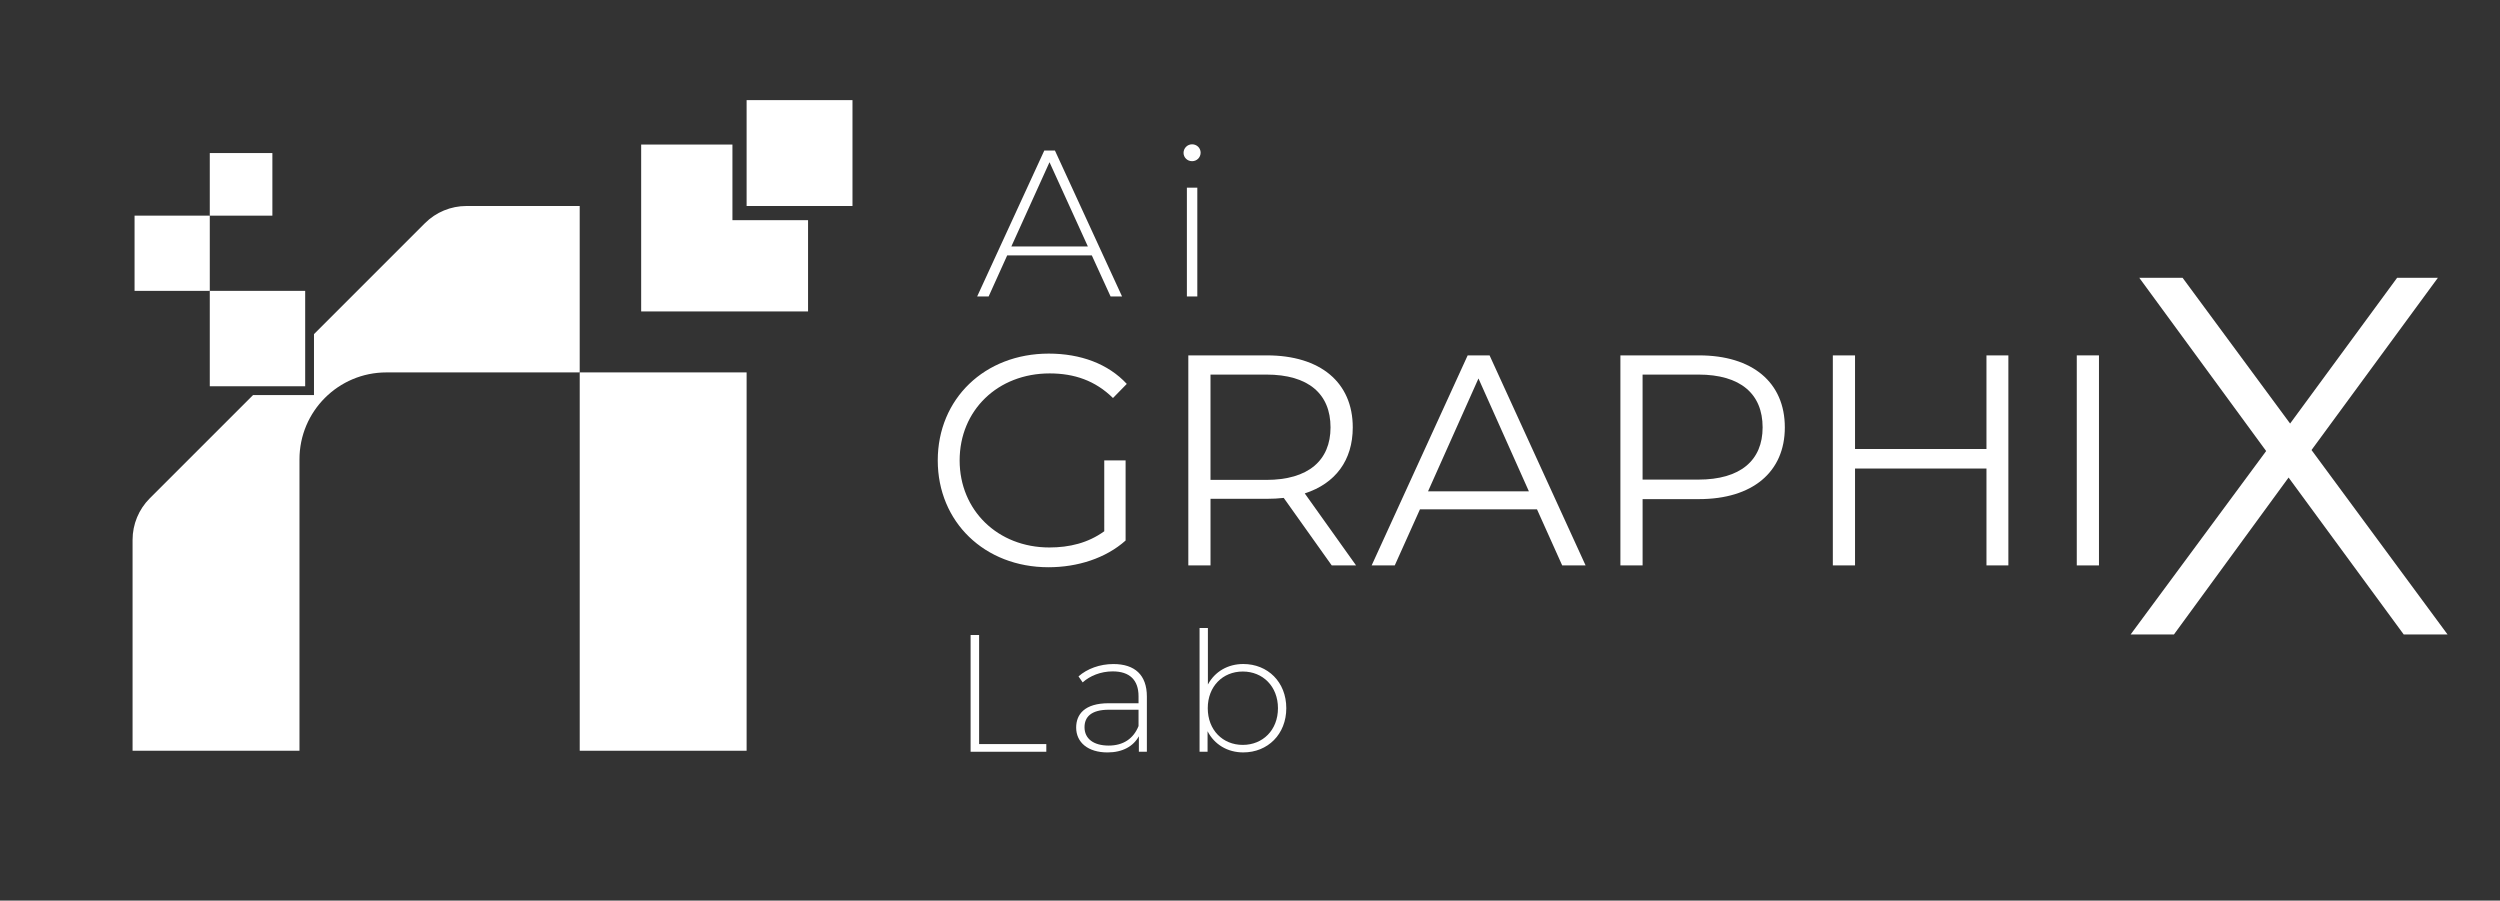 <?xml version="1.0" encoding="utf-8"?>
<!-- Generator: Adobe Illustrator 27.3.1, SVG Export Plug-In . SVG Version: 6.00 Build 0)  -->
<svg version="1.1" id="Layer_1" xmlns="http://www.w3.org/2000/svg" xmlns:xlink="http://www.w3.org/1999/xlink" x="0px" y="0px"
	 viewBox="0 0 1433.75 516.5" style="enable-background:new 0 0 1433.75 516.5;" xml:space="preserve">
<rect x="0" y="0" width="1433.75" height="516.5" fill="#333333" stroke="none"/>
<style type="text/css">
	.st0{fill:#FFFFFF;}
</style>
<g>
	<g>
		<path class="st0" d="M332.46,118.14v95.44H221.61c-27.54,0-49.86,22.32-49.86,49.84v167.13H76.03V309.6
			c0-8.94,3.55-17.5,9.86-23.81l59.24-59.22h34.94v-34.94l63.64-63.64c6.31-6.31,14.87-9.85,23.81-9.85H332.46z"/>
	</g>
	<g>
		<rect x="332.47" y="213.57" class="st0" width="95.71" height="216.98"/>
	</g>
	<g>
		<polygon class="st0" points="463.42,126.27 463.42,178.61 367.71,178.61 367.71,82.9 420.05,82.9 420.05,126.27 		"/>
	</g>
	<g>
		<rect x="428.18" y="57.42" class="st0" width="60.72" height="60.72"/>
	</g>
	<g>
		<g>
			<rect x="120.31" y="166.81" class="st0" width="54.71" height="54.71"/>
		</g>
		<g>
			<rect x="120.31" y="87.78" class="st0" width="35.9" height="35.9"/>
		</g>
		<g>
			<rect x="77.17" y="123.67" class="st0" width="43.14" height="43.14"/>
		</g>
	</g>
	<g>
		<g>
			<g>
				<path class="st0" d="M633.31,264.04h12.22v45.95c-11.36,10.15-27.53,15.32-44.23,15.32c-36.65,0-63.5-25.99-63.5-61.26
					s26.85-61.26,63.67-61.26c18.24,0,34.07,5.85,44.74,17.38l-7.92,8.09c-10.15-9.98-22.2-14.11-36.31-14.11
					c-29.77,0-51.63,21.17-51.63,49.91c0,28.57,21.85,49.91,51.45,49.91c11.53,0,22.2-2.58,31.49-9.29V264.04z"/>
				<path class="st0" d="M763.75,324.27l-27.53-38.72c-3.1,0.34-6.2,0.52-9.64,0.52h-32.35v38.2H681.5V203.81h45.09
					c30.63,0,49.22,15.49,49.22,41.3c0,18.93-9.98,32.18-27.53,37.86l29.43,41.3H763.75z M763.06,245.11
					c0-19.27-12.73-30.29-36.83-30.29h-32.01v60.4h32.01C750.33,275.22,763.06,264.04,763.06,245.11z"/>
				<path class="st0" d="M881.46,292.09h-67.11l-14.46,32.18h-13.25l55.07-120.46h12.56l55.07,120.46h-13.42L881.46,292.09z
					 M876.81,281.76l-28.91-64.71l-28.91,64.71H876.81z"/>
				<path class="st0" d="M1023.6,245.11c0,25.64-18.59,41.13-49.22,41.13h-32.35v38.03h-12.73V203.81h45.09
					C1005.01,203.81,1023.6,219.29,1023.6,245.11z M1010.86,245.11c0-19.27-12.74-30.29-36.83-30.29h-32.01v60.23h32.01
					C998.13,275.05,1010.86,264.04,1010.86,245.11z"/>
				<path class="st0" d="M1151.8,203.81v120.46h-12.56v-55.58h-75.38v55.58h-12.73V203.81h12.73v53.69h75.38v-53.69H1151.8z"/>
				<path class="st0" d="M1191.03,203.81h12.73v120.46h-12.73V203.81z"/>
			</g>
			<g>
				<path class="st0" d="M556.64,364.18h4.88v62.55h38.54v4.4h-43.42V364.18z"/>
				<path class="st0" d="M657.73,399.47v31.66h-4.59v-8.89c-3.16,5.74-9.28,9.28-17.98,9.28c-11.19,0-17.98-5.74-17.98-14.25
					c0-7.56,4.78-13.96,18.65-13.96h17.12v-4.02c0-9.28-5.07-14.25-14.82-14.25c-6.89,0-13.1,2.58-17.22,6.31l-2.39-3.44
					c4.97-4.4,12.24-7.08,19.99-7.08C650.85,380.82,657.73,387.13,657.73,399.47z M652.95,416.4v-9.37h-17.02
					c-10.33,0-13.96,4.3-13.96,10.04c0,6.5,5.07,10.52,13.87,10.52C644.25,427.59,650.08,423.57,652.95,416.4z"/>
				<path class="st0" d="M737.69,406.16c0,14.92-10.62,25.35-24.68,25.35c-8.99,0-16.55-4.5-20.47-12.15v11.76h-4.59v-70.97h4.78
					v32.42c4.02-7.46,11.48-11.76,20.28-11.76C727.08,380.82,737.69,391.15,737.69,406.16z M732.91,406.16
					c0-12.53-8.7-21.04-20.18-21.04s-20.08,8.51-20.08,21.04s8.61,21.04,20.08,21.04S732.91,418.69,732.91,406.16z"/>
			</g>
			<g>
				<path class="st0" d="M626.16,146.48h-48.54l-10.64,23.55h-6.58l38.5-83.7h6.1l38.5,83.7h-6.58L626.16,146.48z M623.89,141.34
					l-22-48.31l-21.88,48.31H623.89z"/>
				<path class="st0" d="M678.76,87.66c0-2.63,2.15-4.9,4.9-4.9s4.9,2.15,4.9,4.78c0,2.75-2.15,4.9-4.9,4.9
					S678.76,90.29,678.76,87.66z M680.68,107.62h5.98v62.41h-5.98V107.62z"/>
			</g>
		</g>
		<g>
			<path class="st0" d="M1378.54,363.87l-66.04-90l-65.75,90h-24.84l77.73-105.2l-72.76-99.35h24.84l61.66,83.58l61.37-83.58h23.38
				l-72.47,98.77l78.02,105.78H1378.54z"/>
		</g>
	</g>
</g>
</svg>
